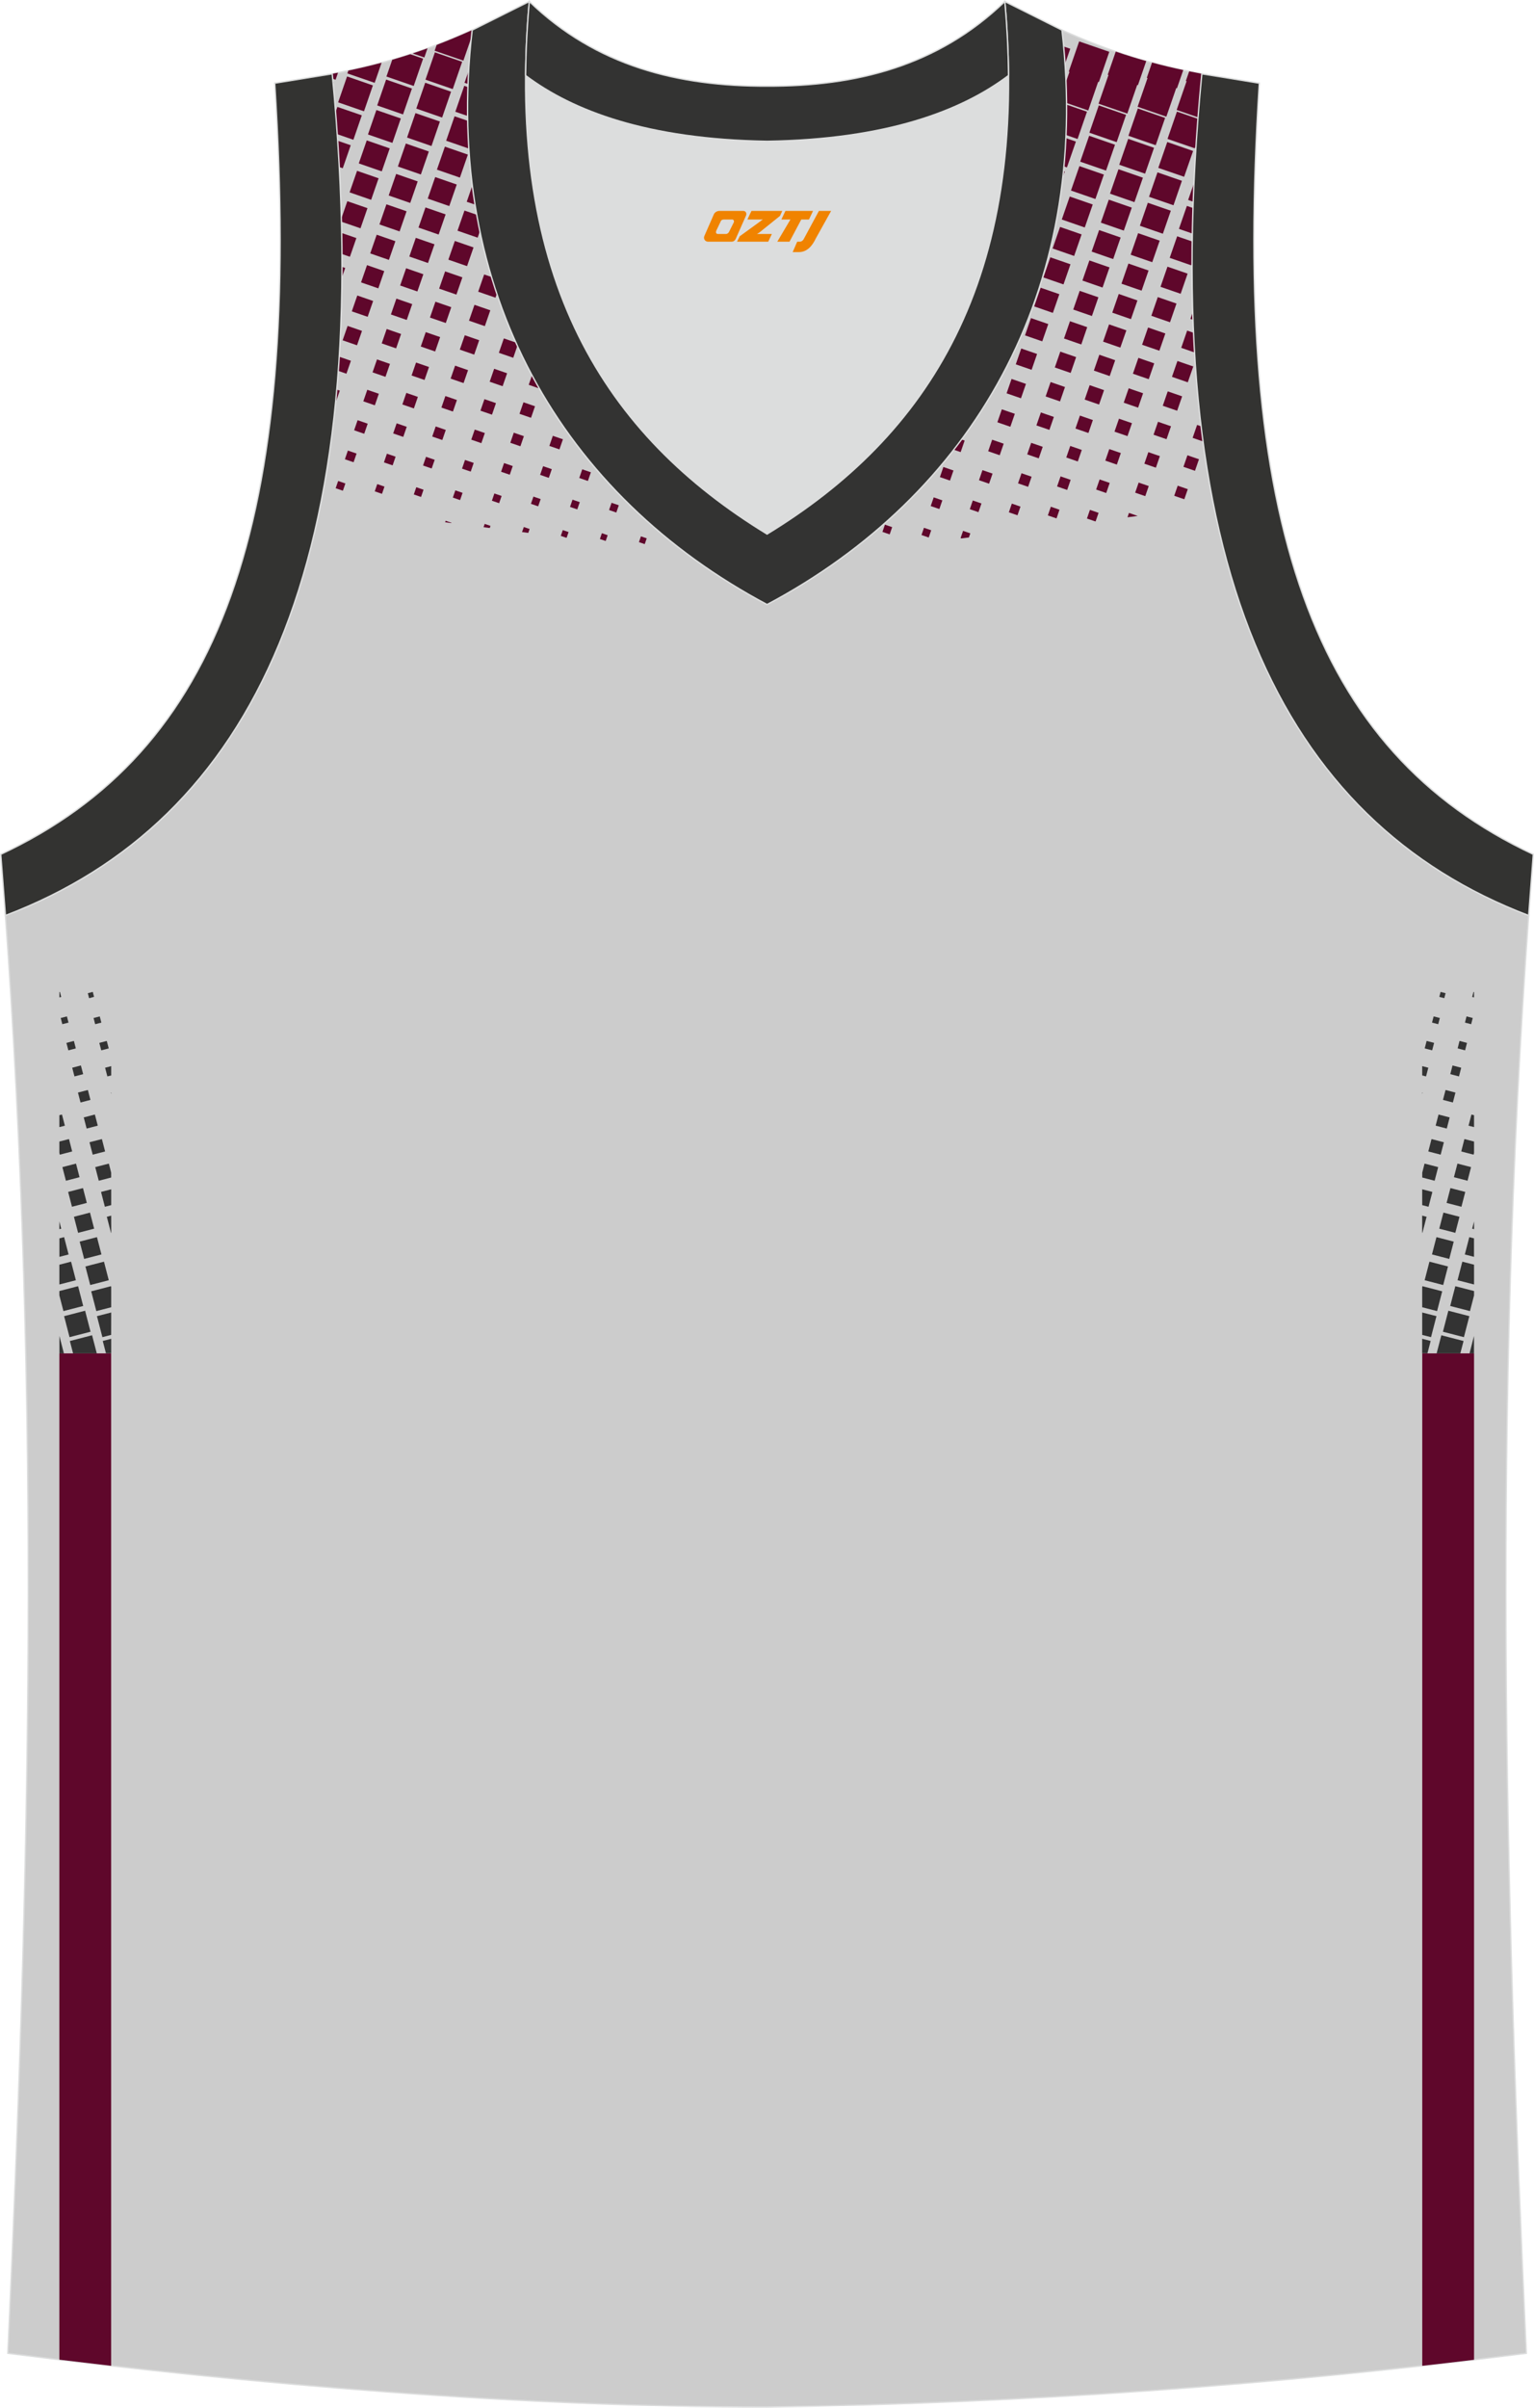 <?xml version="1.0" encoding="utf-8"?>
<!-- Generator: Adobe Illustrator 22.0.0, SVG Export Plug-In . SVG Version: 6.00 Build 0)  -->
<svg xmlns="http://www.w3.org/2000/svg" xmlns:xlink="http://www.w3.org/1999/xlink" version="1.1" id="图层_1" x="0px" y="0px" width="339.05px" height="531.97px" viewBox="0 0 339.05 531.97" enable-background="new 0 0 339.05 531.97" xml:space="preserve">
<g>
	<path fill="#CCCCCC" stroke="#DCDDDD" stroke-width="0.3" stroke-miterlimit="22.926" d="M169.51,531.82c0.02,0,0.03,0,0.05,0   H169.51L169.51,531.82L169.51,531.82L169.51,531.82z M169.56,531.82c57.41-0.83,113.01-4.89,167.79-11.86   c-4.79-104.03-7.35-208.91,0.52-317.69l-0.01,0c-54.56-20.79-82.7-77.29-72.23-185.96l0.02,0c-10.66-2-19.75-4.62-30.94-9.67   c6.7,58.04-20.2,103-65.18,126.92c-44.97-23.92-71.88-68.89-65.18-126.92c-11.19,5.04-20.28,7.66-30.94,9.67l0.02,0   C83.91,124.98,55.77,181.48,1.21,202.27l-0.16-2.07c8.06,109.52,5.5,215.06,0.68,319.76C56.06,526.88,114.82,531.82,169.56,531.82z   "/>
	<path fill="#5F072B" d="M13.12,299.02h11.45v223.69c-3.83-0.44-7.65-0.89-11.45-1.35C13.12,521.37,13.12,299.02,13.12,299.02z"/>
	<path fill="#333333" d="M14.12,299.02l-0.99-3.85v3.85H14.12L14.12,299.02z M24.58,241.38l-0.08,0.02l0.08,0.3V241.38L24.58,241.38   z M24.58,235.56l-1.35,0.35c0.17,0.64,0.33,1.28,0.5,1.92l0.85-0.22L24.58,235.56L24.58,235.56z M23.6,229.99   c-0.55,0.14-1.1,0.28-1.65,0.43c0.14,0.55,0.28,1.1,0.43,1.65c0.55-0.14,1.1-0.28,1.65-0.43C23.88,231.09,23.74,230.54,23.6,229.99   L23.6,229.99z M22.05,224.57c-0.46,0.12-0.92,0.24-1.37,0.35c0.12,0.46,0.24,0.92,0.35,1.37c0.46-0.12,0.92-0.24,1.37-0.35   C22.29,225.49,22.17,225.03,22.05,224.57L22.05,224.57z M20.51,219.16c-0.37,0.1-0.73,0.19-1.1,0.28c0.09,0.37,0.19,0.74,0.28,1.1   c0.37-0.1,0.74-0.19,1.1-0.29C20.7,219.89,20.6,219.52,20.51,219.16L20.51,219.16z M24.58,268.59l-0.97,0.25   c0.31,1.18,0.61,2.37,0.92,3.55l0.06-0.02L24.58,268.59L24.58,268.59z M24.58,262.77l-2.25,0.58c0.28,1.09,0.57,2.19,0.85,3.28   l1.4-0.36L24.58,262.77L24.58,262.77z M24.06,257.09c-1,0.26-2.01,0.52-3.01,0.78c0.26,1,0.52,2.01,0.78,3.01l2.74-0.71v-1.08   L24.06,257.09L24.06,257.09z M22.52,251.67c-0.91,0.24-1.82,0.47-2.74,0.71c0.24,0.91,0.47,1.82,0.71,2.74   c0.91-0.24,1.82-0.47,2.74-0.71C22.99,253.49,22.75,252.58,22.52,251.67L22.52,251.67z M20.97,246.25   c-0.82,0.21-1.64,0.42-2.46,0.64c0.21,0.82,0.42,1.65,0.64,2.46c0.82-0.21,1.64-0.43,2.46-0.64   C21.4,247.89,21.18,247.07,20.97,246.25L20.97,246.25z M19.42,240.83c-0.73,0.19-1.46,0.38-2.19,0.57   c0.19,0.73,0.38,1.46,0.57,2.19c0.73-0.19,1.46-0.38,2.19-0.57C19.8,242.29,19.61,241.56,19.42,240.83L19.42,240.83z M17.88,235.41   c-0.64,0.16-1.28,0.33-1.92,0.5c0.17,0.64,0.33,1.28,0.5,1.92c0.64-0.17,1.28-0.33,1.92-0.5   C18.21,236.69,18.04,236.05,17.88,235.41L17.88,235.41z M16.33,229.99c-0.55,0.14-1.1,0.28-1.65,0.43c0.14,0.55,0.28,1.1,0.43,1.65   c0.55-0.14,1.1-0.28,1.65-0.43C16.62,231.09,16.47,230.54,16.33,229.99L16.33,229.99z M14.79,224.57   c-0.46,0.12-0.92,0.24-1.37,0.35c0.12,0.46,0.24,0.92,0.35,1.37c0.46-0.12,0.92-0.24,1.37-0.35   C15.02,225.49,14.9,225.03,14.79,224.57L14.79,224.57z M13.24,219.16l-0.11,0.03v1.18l0.4-0.1   C13.43,219.89,13.33,219.52,13.24,219.16L13.24,219.16z M24.58,295.8l-1.87,0.48l0.71,2.73h1.16V295.8L24.58,295.8z M24.58,289.99   l-3.15,0.81c0.4,1.55,0.8,3.09,1.2,4.64l1.94-0.5L24.58,289.99L24.58,289.99z M24.53,284.18c-1.46,0.38-2.91,0.75-4.37,1.13   c0.38,1.45,0.75,2.91,1.13,4.37l3.29-0.85v-4.45L24.53,284.18L24.53,284.18z M22.98,278.76c-1.36,0.35-2.73,0.71-4.1,1.06   c0.35,1.36,0.71,2.73,1.06,4.1c1.36-0.35,2.73-0.71,4.1-1.06C23.69,281.49,23.33,280.13,22.98,278.76L22.98,278.76z M21.43,273.34   c-1.27,0.33-2.55,0.66-3.82,0.99c0.33,1.27,0.66,2.55,0.99,3.82c1.27-0.33,2.55-0.66,3.82-0.99   C22.09,275.89,21.76,274.62,21.43,273.34L21.43,273.34z M19.89,267.92c-1.18,0.31-2.37,0.61-3.55,0.92   c0.31,1.18,0.61,2.37,0.92,3.55c1.18-0.31,2.37-0.61,3.55-0.92C20.5,270.29,20.19,269.11,19.89,267.92L19.89,267.92z M18.34,262.5   c-1.09,0.28-2.19,0.57-3.28,0.85c0.28,1.09,0.56,2.19,0.85,3.28c1.09-0.28,2.19-0.57,3.28-0.85   C18.91,264.69,18.63,263.6,18.34,262.5L18.34,262.5z M16.8,257.09c-1,0.26-2.01,0.52-3.01,0.78c0.26,1,0.52,2.01,0.78,3.01   c1-0.26,2.01-0.52,3.01-0.78C17.31,259.09,17.05,258.09,16.8,257.09L16.8,257.09z M15.25,251.67l-2.13,0.55v2.52l0.1,0.38   c0.91-0.24,1.82-0.47,2.73-0.71C15.72,253.49,15.49,252.58,15.25,251.67L15.25,251.67z M13.7,246.25l-0.58,0.15v2.63l1.22-0.31   C14.13,247.89,13.92,247.07,13.7,246.25L13.7,246.25z M20.35,295.02c-1.64,0.42-3.27,0.85-4.91,1.27l0.71,2.73h5.24L20.35,295.02   L20.35,295.02z M18.81,289.6c0.4,1.55,0.8,3.09,1.2,4.64c-1.55,0.4-3.09,0.8-4.64,1.2c-0.4-1.55-0.8-3.09-1.2-4.64   C15.71,290.4,17.26,290,18.81,289.6L18.81,289.6z M17.26,284.18l-4.14,1.07v0.96l0.9,3.47c1.46-0.38,2.91-0.75,4.37-1.13   C18.01,287.09,17.64,285.64,17.26,284.18L17.26,284.18z M15.71,278.76l-2.59,0.67v4.37l3.65-0.94   C16.42,281.49,16.07,280.13,15.71,278.76L15.71,278.76z M14.17,273.34l-1.04,0.27v4.08l2.03-0.52   C14.83,275.89,14.5,274.62,14.17,273.34L14.17,273.34z M13.12,271.58l0.41-0.11l-0.41-1.6V271.58z"/>
	<path fill="#5F072B" d="M325.8,299.02h-11.45v223.69c3.82-0.43,7.64-0.87,11.45-1.33V299.02z"/>
	<path fill="#333333" d="M324.8,299.02l0.99-3.85v3.85H324.8L324.8,299.02z M314.34,241.38l0.08,0.02l-0.08,0.3V241.38   L314.34,241.38z M314.34,235.56l1.35,0.35c-0.17,0.64-0.33,1.28-0.5,1.92l-0.85-0.22L314.34,235.56L314.34,235.56z M315.32,229.99   c0.55,0.14,1.1,0.28,1.65,0.43c-0.14,0.55-0.28,1.1-0.43,1.65c-0.55-0.14-1.1-0.28-1.65-0.43   C315.04,231.09,315.18,230.54,315.32,229.99L315.32,229.99z M316.87,224.57c0.46,0.12,0.92,0.24,1.37,0.35   c-0.12,0.46-0.24,0.92-0.36,1.37c-0.46-0.12-0.92-0.24-1.37-0.35C316.63,225.49,316.75,225.03,316.87,224.57L316.87,224.57z    M318.41,219.16c0.37,0.1,0.73,0.19,1.1,0.28c-0.1,0.37-0.19,0.74-0.29,1.1c-0.37-0.1-0.73-0.19-1.1-0.29   C318.22,219.89,318.32,219.52,318.41,219.16L318.41,219.16z M314.34,268.59l0.97,0.25c-0.31,1.18-0.61,2.37-0.92,3.55l-0.06-0.02   V268.59L314.34,268.59z M314.34,262.77l2.25,0.58c-0.28,1.09-0.57,2.19-0.85,3.28l-1.4-0.36V262.77L314.34,262.77z M314.86,257.09   c1,0.26,2.01,0.52,3.01,0.78c-0.26,1-0.52,2.01-0.78,3.01l-2.74-0.71v-1.08L314.86,257.09L314.86,257.09z M316.4,251.67   c0.91,0.24,1.82,0.47,2.73,0.71c-0.23,0.91-0.47,1.82-0.71,2.74c-0.91-0.24-1.82-0.47-2.73-0.71   C315.93,253.49,316.17,252.58,316.4,251.67L316.4,251.67z M317.95,246.25c0.82,0.21,1.64,0.42,2.46,0.64   c-0.21,0.82-0.42,1.65-0.64,2.46c-0.82-0.21-1.64-0.43-2.46-0.64C317.53,247.89,317.74,247.07,317.95,246.25L317.95,246.25z    M319.5,240.83c0.73,0.19,1.46,0.38,2.19,0.57c-0.19,0.73-0.38,1.46-0.57,2.19c-0.73-0.19-1.46-0.38-2.19-0.57   C319.12,242.29,319.31,241.56,319.5,240.83L319.5,240.83z M321.04,235.41c0.64,0.16,1.28,0.33,1.92,0.5   c-0.16,0.64-0.33,1.28-0.49,1.92c-0.64-0.17-1.28-0.33-1.92-0.5C320.71,236.69,320.88,236.05,321.04,235.41L321.04,235.41z    M322.59,229.99c0.55,0.14,1.1,0.28,1.65,0.43c-0.14,0.55-0.28,1.1-0.42,1.65c-0.55-0.14-1.1-0.28-1.65-0.43   C322.31,231.09,322.45,230.54,322.59,229.99L322.59,229.99z M324.14,224.57c0.46,0.12,0.92,0.24,1.37,0.35   c-0.12,0.46-0.24,0.92-0.35,1.37c-0.46-0.12-0.92-0.24-1.37-0.35C323.9,225.49,324.02,225.03,324.14,224.57L324.14,224.57z    M325.68,219.16l0.11,0.03v1.18l-0.4-0.1C325.49,219.89,325.59,219.52,325.68,219.16L325.68,219.16z M314.34,295.8l1.87,0.48   l-0.71,2.73h-1.17V295.8L314.34,295.8z M314.34,289.99l3.15,0.81c-0.4,1.55-0.8,3.09-1.2,4.64l-1.95-0.5L314.34,289.99   L314.34,289.99z M314.39,284.18c1.46,0.38,2.91,0.75,4.37,1.13c-0.38,1.45-0.75,2.91-1.13,4.37l-3.29-0.85v-4.45L314.39,284.18   L314.39,284.18z M315.94,278.76c1.36,0.35,2.73,0.71,4.1,1.06c-0.35,1.36-0.71,2.73-1.06,4.1c-1.37-0.35-2.73-0.71-4.1-1.06   C315.23,281.49,315.59,280.13,315.94,278.76L315.94,278.76z M317.49,273.34c1.27,0.33,2.55,0.66,3.82,0.99   c-0.33,1.27-0.66,2.55-0.99,3.82c-1.27-0.33-2.55-0.66-3.82-0.99C316.83,275.89,317.16,274.62,317.49,273.34L317.49,273.34z    M319.03,267.92c1.18,0.31,2.37,0.61,3.55,0.92c-0.31,1.18-0.61,2.37-0.92,3.55c-1.18-0.31-2.37-0.61-3.55-0.92   C318.42,270.29,318.73,269.11,319.03,267.92L319.03,267.92z M320.58,262.5c1.09,0.28,2.19,0.57,3.28,0.85   c-0.28,1.09-0.57,2.19-0.85,3.28c-1.09-0.28-2.19-0.57-3.28-0.85C320.01,264.69,320.3,263.6,320.58,262.5L320.58,262.5z    M322.13,257.09c1,0.26,2.01,0.52,3.01,0.78c-0.26,1-0.52,2.01-0.78,3.01c-1-0.26-2.01-0.52-3.01-0.78   C321.61,259.09,321.87,258.09,322.13,257.09L322.13,257.09z M323.67,251.67l2.13,0.55v2.52l-0.1,0.38   c-0.91-0.24-1.82-0.47-2.73-0.71C323.2,253.49,323.44,252.58,323.67,251.67L323.67,251.67z M325.22,246.25l0.58,0.15v2.63   l-1.22-0.31C324.79,247.89,325.01,247.07,325.22,246.25L325.22,246.25z M318.57,295.02c1.64,0.42,3.27,0.85,4.91,1.27l-0.71,2.73   h-5.24L318.57,295.02L318.57,295.02z M320.12,289.6c-0.4,1.55-0.8,3.09-1.2,4.64c1.55,0.4,3.09,0.8,4.64,1.2   c0.4-1.55,0.8-3.09,1.2-4.64C323.21,290.4,321.66,290,320.12,289.6L320.12,289.6z M321.66,284.18l4.14,1.07v0.96l-0.9,3.47   c-1.46-0.38-2.91-0.75-4.37-1.13C320.91,287.09,321.29,285.64,321.66,284.18L321.66,284.18z M323.21,278.76l2.59,0.67v4.37   l-3.65-0.94C322.5,281.49,322.86,280.13,323.21,278.76L323.21,278.76z M324.75,273.34l1.04,0.27v4.08l-2.03-0.52   C324.1,275.89,324.42,274.62,324.75,273.34L324.75,273.34z M325.8,271.58l-0.41-0.11l0.41-1.6V271.58z"/>
	<path fill="#5F072B" d="M242.88,18.13l-0.16-0.06l-2.19,6.34l-4.8-1.66c-0.01-1.54-0.05-3.09-0.12-4.66l0.77-2.22l-0.16-0.06   c0.77-2.22,1.54-4.44,2.3-6.66c2.22,0.77,4.44,1.53,6.66,2.3C244.41,13.69,243.65,15.91,242.88,18.13L242.88,18.13z M265.9,97.54   c-0.15-1.11-0.29-2.23-0.43-3.35l-0.88-0.31c-0.33,0.96-0.66,1.91-0.99,2.86L265.9,97.54L265.9,97.54z M264.03,77.88   c-0.08-1.44-0.16-2.89-0.23-4.35l-1.41-0.49c-0.44,1.27-0.88,2.54-1.31,3.81L264.03,77.88L264.03,77.88z M263.69,70.66   c-0.02-0.57-0.04-1.14-0.06-1.72l-0.52,1.52L263.69,70.66L263.69,70.66z M263.47,58.13c0-1.58,0.02-3.17,0.04-4.77l-3.33-1.15   c-0.55,1.59-1.1,3.18-1.65,4.76c1.59,0.55,3.18,1.1,4.77,1.65L263.47,58.13L263.47,58.13z M263.54,51.6   c0.04-1.86,0.08-3.74,0.14-5.64l-1.35-0.47c-0.58,1.69-1.17,3.39-1.76,5.08L263.54,51.6L263.54,51.6z M263.73,44.57   c0.05-1.37,0.1-2.74,0.17-4.12l-1.29,3.73L263.73,44.57L263.73,44.57z M264.37,31.91c0.12-1.87,0.25-3.75,0.4-5.65l-4.64-1.6   c-0.69,2.01-1.39,4.02-2.08,6.03c2.01,0.69,4.02,1.39,6.03,2.08L264.37,31.91L264.37,31.91z M264.79,25.92l-4.72-1.63l2.19-6.34   l-0.16-0.06l0.74-2.13c0.92,0.19,1.86,0.37,2.8,0.55l-0.02,0C265.32,19.56,265.04,22.76,264.79,25.92L264.79,25.92z M261.53,15.48   l-1.39,4.02l-0.16-0.06l-2.19,6.34c-2.12-0.73-4.23-1.46-6.35-2.19l2.19-6.34l-0.16-0.06l1.16-3.37   C256.91,14.45,259.19,14.99,261.53,15.48L261.53,15.48z M253.35,13.49c-2.24-0.62-4.47-1.31-6.74-2.1l-1.77,5.12l0.16,0.06   l-2.19,6.34c2.12,0.73,4.23,1.46,6.35,2.19l2.19-6.34l0.16,0.06L253.35,13.49L253.35,13.49z M235.08,10.27   c0.12,1.29,0.22,2.58,0.31,3.85l1.16-3.35L235.08,10.27L235.08,10.27z M235.72,23.11c0.01,2.26-0.02,4.5-0.12,6.71l2.57,0.89   c0.69-2.01,1.39-4.02,2.08-6.03L235.72,23.11L235.72,23.11z M235.58,30.51l2.22,0.77c-0.66,1.91-1.32,3.81-1.98,5.71l-0.69-0.24   C235.33,34.7,235.48,32.62,235.58,30.51L235.58,30.51z M235.04,37.79c-0.05,0.47-0.1,0.94-0.15,1.41l0.45-1.31L235.04,37.79   L235.04,37.79z M212.5,97.1c-0.56,0.76-1.13,1.51-1.71,2.26l1.54,0.53c0.29-0.85,0.59-1.7,0.88-2.55L212.5,97.1L212.5,97.1z    M119.21,85.84c-0.55-0.96-1.1-1.93-1.62-2.92l-0.73,2.1L119.21,85.84L119.21,85.84z M114.35,76.41c-0.11-0.24-0.22-0.48-0.32-0.72   l-2.67-0.92c-0.37,1.06-0.73,2.12-1.1,3.18c1.06,0.37,2.12,0.73,3.18,1.1L114.35,76.41L114.35,76.41z M109.81,64.91   c-0.41-1.22-0.81-2.46-1.18-3.71l-1.62-0.56c-0.44,1.27-0.88,2.54-1.32,3.81c1.27,0.44,2.54,0.88,3.82,1.32L109.81,64.91   L109.81,64.91z M107.74,58.06l0-0.02L107.74,58.06L107.74,58.06L107.74,58.06z M106.07,51.08c-0.25-1.2-0.49-2.41-0.71-3.63   l-2.7-0.93c-0.51,1.48-1.02,2.97-1.54,4.45c1.48,0.51,2.97,1.02,4.45,1.54L106.07,51.08L106.07,51.08z M104.98,45.2   c-0.22-1.38-0.41-2.78-0.59-4.18l-1.23,3.56L104.98,45.2L104.98,45.2z M103.62,32.82c-0.13-2.02-0.21-4.07-0.25-6.13l-2.9-1   c-0.62,1.8-1.24,3.6-1.86,5.4L103.62,32.82L103.62,32.82z M103.35,25.62c-0.02-2.1,0-4.23,0.07-6.37l-0.81-0.28   c-0.66,1.91-1.32,3.81-1.97,5.72L103.35,25.62L103.35,25.62z M103.45,18.56c0.04-0.97,0.08-1.94,0.14-2.92l-0.92,2.65L103.45,18.56   L103.45,18.56z M104.18,8.29c0.06-0.55,0.11-1.1,0.18-1.64c-2.72,1.23-5.32,2.31-7.85,3.28l-0.44,1.28   c2.12,0.73,4.23,1.46,6.35,2.19L104.18,8.29L104.18,8.29z M94.49,10.67c-1.1,0.4-2.19,0.78-3.28,1.14l2.58,0.89L94.49,10.67   L94.49,10.67z M90.69,11.98l2.83,0.98c-0.69,2.01-1.39,4.02-2.08,6.03c-2.01-0.69-4.02-1.39-6.03-2.08l1.28-3.7   C88.01,12.83,89.34,12.42,90.69,11.98L90.69,11.98z M84.34,13.86c-2.42,0.65-4.85,1.22-7.35,1.74l-0.21,0.62   c2.01,0.69,4.02,1.39,6.03,2.08L84.34,13.86L84.34,13.86z M74.71,16.06c-0.43,0.08-0.86,0.17-1.29,0.25l0.02,0   c0.04,0.37,0.07,0.73,0.1,1.09l0.63,0.22L74.71,16.06L74.71,16.06z M73.61,18.12l0.04,0.48l0.14-0.42L73.61,18.12L73.61,18.12z    M74.18,24.75c0.13,1.65,0.25,3.28,0.37,4.9l3.56,1.23c0.62-1.8,1.24-3.6,1.86-5.4c-1.8-0.62-3.6-1.24-5.4-1.86L74.18,24.75   L74.18,24.75z M74.65,31.1c0.13,1.96,0.24,3.89,0.35,5.81l0.76,0.26c0.58-1.69,1.17-3.39,1.76-5.08L74.65,31.1L74.65,31.1z    M75.45,48.27l0.02,0.72l4.21,1.45c0.51-1.48,1.02-2.97,1.54-4.45c-1.48-0.51-2.96-1.02-4.45-1.54L75.45,48.27L75.45,48.27z    M75.53,51.48c0.03,1.56,0.05,3.11,0.06,4.65l1.75,0.6c0.48-1.38,0.95-2.76,1.43-4.13L75.53,51.48L75.53,51.48z M75.6,58.96   c0,0.78-0.01,1.54-0.02,2.32l0.72-2.07L75.6,58.96L75.6,58.96z M74.99,78.82c-0.07,1.05-0.14,2.1-0.21,3.13l1.79,0.62   c0.33-0.96,0.66-1.91,0.99-2.86L74.99,78.82L74.99,78.82z M74.44,86.09c-0.08,0.93-0.17,1.85-0.25,2.76l0.03,0.01   c0.29-0.85,0.59-1.7,0.88-2.55L74.44,86.09L74.44,86.09z M98.38,115.39l1.37,0.18l0.03-0.07c-0.43-0.15-0.85-0.29-1.28-0.44   L98.38,115.39L98.38,115.39z M106.88,116.48l1.37,0.18l0.16-0.47c-0.43-0.15-0.85-0.3-1.28-0.44L106.88,116.48L106.88,116.48z    M115.38,117.56l1.38,0.18l0.3-0.86c-0.43-0.15-0.85-0.29-1.28-0.44L115.38,117.56L115.38,117.56z M125.09,118.79l0.15,0.02   l0.43-1.25c-0.43-0.15-0.85-0.3-1.28-0.44c-0.15,0.43-0.29,0.85-0.44,1.28L125.09,118.79L125.09,118.79z M212.51,118.96l1.64-0.21   l0.31-0.91c-0.53-0.18-1.06-0.37-1.6-0.55c-0.18,0.53-0.37,1.07-0.55,1.6L212.51,118.96L212.51,118.96z M242.08,115.2l0.08-0.01   l0.65-1.88c-0.64-0.22-1.28-0.44-1.91-0.66c-0.22,0.64-0.44,1.28-0.66,1.92L242.08,115.2L242.08,115.2z M249.2,114.29l2.24-0.29   l0-0.01c-0.64-0.22-1.28-0.44-1.91-0.66L249.2,114.29L249.2,114.29z M80.45,24.59c-1.9-0.66-3.81-1.32-5.71-1.98   c0.66-1.9,1.31-3.81,1.97-5.72c1.9,0.66,3.81,1.31,5.71,1.98C81.77,20.78,81.11,22.69,80.45,24.59L80.45,24.59z M89.08,25.28   c0.66-1.9,1.32-3.81,1.97-5.72c-1.9-0.66-3.81-1.32-5.71-1.98c-0.66,1.91-1.32,3.81-1.97,5.72C85.28,23.97,87.18,24.62,89.08,25.28   L89.08,25.28z M86.73,31.57c0.62-1.8,1.24-3.6,1.86-5.4c-1.8-0.62-3.6-1.24-5.4-1.86c-0.62,1.8-1.24,3.6-1.86,5.4   C83.14,30.33,84.94,30.95,86.73,31.57L86.73,31.57z M84.38,37.86c-1.69-0.58-3.39-1.17-5.08-1.76c0.58-1.69,1.17-3.39,1.76-5.08   c1.69,0.59,3.39,1.17,5.08,1.76C85.55,34.47,84.97,36.17,84.38,37.86L84.38,37.86z M82.03,44.15c0.55-1.59,1.1-3.18,1.65-4.76   c-1.59-0.55-3.18-1.1-4.76-1.65c-0.55,1.59-1.1,3.18-1.65,4.76C78.86,43.05,80.45,43.6,82.03,44.15L82.03,44.15z M100.07,19.68   c-2.01-0.69-4.02-1.39-6.03-2.08c0.69-2.01,1.39-4.02,2.08-6.03c2.01,0.69,4.02,1.39,6.03,2.08   C101.46,15.66,100.76,17.67,100.07,19.68L100.07,19.68z M97.72,25.97c-1.9-0.66-3.81-1.32-5.71-1.98c0.66-1.9,1.32-3.81,1.97-5.71   c1.9,0.66,3.81,1.32,5.71,1.98C99.03,22.16,98.37,24.07,97.72,25.97L97.72,25.97z M95.37,32.26c-1.8-0.62-3.6-1.24-5.4-1.87   c0.62-1.8,1.24-3.6,1.86-5.4c1.8,0.62,3.6,1.24,5.4,1.86C96.61,28.66,95.99,30.46,95.37,32.26L95.37,32.26z M93.02,38.55   c0.58-1.69,1.17-3.39,1.76-5.08c-1.69-0.58-3.39-1.17-5.08-1.76c-0.58,1.69-1.17,3.39-1.76,5.08   C89.63,37.38,91.32,37.97,93.02,38.55L93.02,38.55z M90.67,44.84c-1.59-0.55-3.18-1.1-4.76-1.65c0.55-1.59,1.1-3.18,1.65-4.76   c1.59,0.55,3.18,1.1,4.76,1.65C91.76,41.66,91.21,43.25,90.67,44.84L90.67,44.84z M88.32,51.13c-1.48-0.51-2.97-1.02-4.45-1.54   c0.51-1.48,1.02-2.97,1.54-4.45c1.48,0.51,2.97,1.02,4.45,1.54C89.34,48.16,88.83,49.65,88.32,51.13L88.32,51.13z M85.96,57.42   c-1.38-0.48-2.75-0.95-4.13-1.43c0.48-1.38,0.95-2.76,1.43-4.13c1.38,0.48,2.75,0.95,4.13,1.43   C86.92,54.66,86.44,56.04,85.96,57.42L85.96,57.42z M83.62,63.71c-1.27-0.44-2.54-0.88-3.82-1.32c0.44-1.27,0.88-2.54,1.32-3.81   c1.27,0.44,2.54,0.88,3.81,1.32C84.49,61.16,84.05,62.44,83.62,63.71L83.62,63.71z M81.26,70c-1.17-0.4-2.33-0.81-3.5-1.21   c0.4-1.17,0.81-2.33,1.21-3.5c1.17,0.4,2.33,0.81,3.5,1.21C82.07,67.66,81.67,68.83,81.26,70L81.26,70z M78.91,76.29   c-1.06-0.37-2.12-0.73-3.18-1.1c0.37-1.06,0.73-2.12,1.1-3.18c1.06,0.37,2.12,0.73,3.18,1.1C79.65,74.17,79.28,75.23,78.91,76.29   L78.91,76.29z M101.65,39.24c-1.69-0.58-3.39-1.17-5.08-1.76c0.58-1.69,1.17-3.39,1.76-5.08c1.69,0.59,3.39,1.17,5.08,1.76   C102.82,35.85,102.23,37.55,101.65,39.24L101.65,39.24z M99.3,45.53c0.55-1.59,1.1-3.18,1.65-4.76c-1.59-0.55-3.18-1.1-4.76-1.65   c-0.55,1.59-1.1,3.18-1.65,4.76C96.12,44.43,97.71,44.98,99.3,45.53L99.3,45.53z M96.95,51.82c-1.48-0.51-2.97-1.03-4.45-1.54   c0.51-1.48,1.02-2.97,1.54-4.45c1.48,0.51,2.96,1.02,4.45,1.54C97.97,48.85,97.46,50.34,96.95,51.82L96.95,51.82z M94.6,58.11   c-1.38-0.48-2.75-0.95-4.13-1.43c0.48-1.38,0.95-2.75,1.43-4.13c1.38,0.48,2.75,0.95,4.13,1.43C95.55,55.35,95.07,56.73,94.6,58.11   L94.6,58.11z M92.25,64.4c-1.27-0.44-2.54-0.88-3.81-1.32c0.44-1.27,0.88-2.54,1.32-3.81c1.27,0.44,2.54,0.88,3.81,1.32   C93.13,61.85,92.69,63.12,92.25,64.4L92.25,64.4z M89.9,70.69c-1.17-0.4-2.33-0.81-3.5-1.21c0.4-1.17,0.81-2.33,1.21-3.5   c1.17,0.4,2.33,0.81,3.5,1.21C90.7,68.35,90.3,69.52,89.9,70.69L89.9,70.69z M87.55,76.97c-1.06-0.37-2.12-0.73-3.18-1.1   c0.37-1.06,0.73-2.12,1.1-3.18c1.06,0.37,2.12,0.73,3.18,1.1C88.28,74.85,87.91,75.91,87.55,76.97L87.55,76.97z M85.2,83.26   c-0.96-0.33-1.91-0.66-2.86-0.99c0.33-0.96,0.66-1.91,0.99-2.86c0.96,0.33,1.91,0.66,2.86,0.99C85.86,81.35,85.53,82.31,85.2,83.26   L85.2,83.26z M82.85,89.55c-0.85-0.29-1.7-0.59-2.55-0.88c0.29-0.85,0.59-1.7,0.88-2.55c0.85,0.29,1.7,0.59,2.55,0.88   C83.43,87.85,83.14,88.7,82.85,89.55L82.85,89.55z M80.5,95.84c-0.74-0.26-1.49-0.51-2.23-0.77c0.26-0.74,0.51-1.49,0.77-2.23   c0.74,0.26,1.49,0.51,2.23,0.77C81.01,94.35,80.75,95.1,80.5,95.84L80.5,95.84z M78.15,102.13c-0.64-0.22-1.28-0.44-1.92-0.66   c0.22-0.64,0.44-1.28,0.66-1.92c0.64,0.22,1.28,0.44,1.92,0.66C78.59,100.86,78.37,101.49,78.15,102.13L78.15,102.13z    M75.79,108.42c-0.53-0.18-1.07-0.37-1.6-0.55c0.18-0.53,0.37-1.07,0.55-1.6c0.53,0.18,1.07,0.37,1.6,0.55   C76.16,107.36,75.98,107.89,75.79,108.42L75.79,108.42z M103.23,58.8c-1.38-0.48-2.75-0.95-4.13-1.43   c0.48-1.38,0.95-2.76,1.43-4.13c1.38,0.48,2.75,0.95,4.13,1.43C104.18,56.04,103.7,57.42,103.23,58.8L103.23,58.8z M100.88,65.09   c-1.27-0.44-2.54-0.88-3.82-1.32c0.44-1.27,0.88-2.54,1.32-3.81c1.27,0.44,2.54,0.88,3.82,1.32   C101.76,62.54,101.32,63.81,100.88,65.09L100.88,65.09z M98.53,71.37c-1.17-0.4-2.33-0.81-3.5-1.21c0.4-1.17,0.81-2.33,1.21-3.5   c1.17,0.4,2.33,0.81,3.5,1.21C99.33,69.04,98.93,70.21,98.53,71.37L98.53,71.37z M96.18,77.66c-1.06-0.37-2.12-0.73-3.18-1.1   c0.37-1.06,0.73-2.12,1.1-3.18c1.06,0.37,2.12,0.73,3.18,1.1C96.91,75.54,96.54,76.6,96.18,77.66L96.18,77.66z M93.83,83.95   c-0.96-0.33-1.91-0.66-2.86-0.99c0.33-0.95,0.66-1.91,0.99-2.86c0.96,0.33,1.91,0.66,2.86,0.99C94.49,82.04,94.16,83,93.83,83.95   L93.83,83.95z M91.48,90.24c-0.85-0.29-1.7-0.59-2.55-0.88c0.29-0.85,0.59-1.7,0.88-2.55c0.85,0.29,1.7,0.59,2.55,0.88   C92.06,88.54,91.77,89.39,91.48,90.24L91.48,90.24z M89.13,96.53c-0.74-0.26-1.49-0.51-2.23-0.77c0.26-0.74,0.51-1.49,0.77-2.23   c0.74,0.26,1.49,0.51,2.23,0.77C89.64,95.04,89.38,95.79,89.13,96.53L89.13,96.53z M86.78,102.82c-0.64-0.22-1.28-0.44-1.92-0.66   c0.22-0.64,0.44-1.28,0.66-1.92c0.64,0.22,1.28,0.44,1.92,0.66C87.22,101.54,87,102.18,86.78,102.82L86.78,102.82z M84.43,109.11   c-0.53-0.18-1.07-0.37-1.6-0.55c0.18-0.53,0.37-1.07,0.55-1.6c0.53,0.18,1.07,0.37,1.6,0.55   C84.79,108.04,84.61,108.58,84.43,109.11L84.43,109.11z M107.16,72.06c-1.17-0.4-2.33-0.81-3.5-1.21c0.4-1.17,0.81-2.33,1.21-3.5   c1.17,0.4,2.33,0.81,3.5,1.21C107.97,69.73,107.56,70.9,107.16,72.06L107.16,72.06z M104.81,78.35c-1.06-0.37-2.12-0.73-3.18-1.1   c0.37-1.06,0.73-2.12,1.1-3.18c1.06,0.37,2.12,0.73,3.18,1.1C105.54,76.23,105.18,77.29,104.81,78.35L104.81,78.35z M102.46,84.64   c-0.96-0.33-1.91-0.66-2.86-0.99c0.33-0.96,0.66-1.91,0.99-2.86c0.96,0.33,1.91,0.66,2.86,0.99   C103.12,82.73,102.79,83.69,102.46,84.64L102.46,84.64z M100.11,90.93c-0.85-0.29-1.7-0.59-2.55-0.88c0.29-0.85,0.59-1.7,0.88-2.55   c0.85,0.29,1.7,0.59,2.55,0.88C100.7,89.23,100.4,90.08,100.11,90.93L100.11,90.93z M97.76,97.22c-0.74-0.26-1.49-0.51-2.23-0.77   c0.26-0.74,0.51-1.49,0.77-2.23c0.75,0.26,1.49,0.51,2.23,0.77C98.27,95.73,98.02,96.48,97.76,97.22L97.76,97.22z M95.41,103.51   c-0.64-0.22-1.28-0.44-1.91-0.66c0.22-0.64,0.44-1.28,0.66-1.92c0.64,0.22,1.28,0.44,1.92,0.66   C95.85,102.23,95.63,102.87,95.41,103.51L95.41,103.51z M93.06,109.8c-0.53-0.18-1.07-0.37-1.6-0.55c0.18-0.53,0.37-1.07,0.55-1.6   c0.53,0.18,1.07,0.37,1.6,0.55C93.43,108.73,93.24,109.27,93.06,109.8L93.06,109.8z M111.09,85.33c-0.96-0.33-1.91-0.66-2.86-0.99   c0.33-0.95,0.66-1.91,0.99-2.86c0.96,0.33,1.91,0.66,2.86,0.99C111.75,83.42,111.42,84.38,111.09,85.33L111.09,85.33z    M108.74,91.62c-0.85-0.29-1.7-0.59-2.55-0.88c0.29-0.85,0.59-1.7,0.88-2.55c0.85,0.29,1.7,0.59,2.55,0.88   C109.33,89.92,109.03,90.77,108.74,91.62L108.74,91.62z M106.39,97.91c-0.74-0.26-1.49-0.51-2.23-0.77   c0.26-0.74,0.51-1.49,0.77-2.23c0.74,0.26,1.49,0.51,2.23,0.77C106.91,96.42,106.65,97.17,106.39,97.91L106.39,97.91z    M104.04,104.2c-0.64-0.22-1.28-0.44-1.92-0.66c0.22-0.64,0.44-1.28,0.66-1.92c0.64,0.22,1.28,0.44,1.92,0.66   C104.48,102.92,104.26,103.56,104.04,104.2L104.04,104.2z M101.69,110.49c-0.53-0.18-1.07-0.37-1.6-0.55   c0.18-0.53,0.37-1.07,0.55-1.6c0.53,0.18,1.06,0.37,1.6,0.55C102.06,109.42,101.88,109.96,101.69,110.49L101.69,110.49z    M117.37,92.31c-0.85-0.29-1.7-0.59-2.55-0.88c0.29-0.85,0.59-1.7,0.88-2.55c0.85,0.29,1.7,0.59,2.55,0.88   C117.96,90.61,117.67,91.46,117.37,92.31L117.37,92.31z M115.02,98.6c-0.74-0.26-1.49-0.51-2.23-0.77   c0.26-0.74,0.51-1.49,0.77-2.23c0.74,0.26,1.49,0.51,2.23,0.77C115.54,97.11,115.28,97.85,115.02,98.6L115.02,98.6z M112.67,104.89   c-0.64-0.22-1.28-0.44-1.92-0.66c0.22-0.64,0.44-1.28,0.66-1.92c0.64,0.22,1.28,0.44,1.92,0.66   C113.11,103.61,112.89,104.25,112.67,104.89L112.67,104.89z M110.32,111.18c-0.53-0.18-1.07-0.37-1.6-0.55   c0.18-0.53,0.37-1.07,0.55-1.6c0.53,0.18,1.07,0.37,1.6,0.55C110.69,110.11,110.51,110.64,110.32,111.18L110.32,111.18z    M123.65,99.29c-0.74-0.26-1.49-0.51-2.23-0.77c0.26-0.74,0.51-1.49,0.77-2.23c0.74,0.26,1.49,0.51,2.23,0.77   C124.17,97.8,123.91,98.54,123.65,99.29L123.65,99.29z M121.3,105.58c-0.64-0.22-1.28-0.44-1.92-0.66   c0.22-0.64,0.44-1.28,0.66-1.92c0.64,0.22,1.28,0.44,1.92,0.66C121.75,104.3,121.53,104.94,121.3,105.58L121.3,105.58z    M118.95,111.87c-0.53-0.18-1.07-0.37-1.6-0.55c0.18-0.53,0.37-1.07,0.55-1.6c0.53,0.18,1.07,0.37,1.6,0.55   C119.32,110.8,119.14,111.33,118.95,111.87L118.95,111.87z M129.94,106.27c-0.64-0.22-1.28-0.44-1.91-0.66   c0.22-0.64,0.44-1.28,0.66-1.92c0.64,0.22,1.28,0.44,1.91,0.66C130.38,104.99,130.16,105.63,129.94,106.27L129.94,106.27z    M127.59,112.55c-0.53-0.18-1.07-0.37-1.6-0.55c0.18-0.53,0.37-1.07,0.55-1.6c0.53,0.18,1.07,0.37,1.6,0.55   C127.95,111.49,127.77,112.02,127.59,112.55L127.59,112.55z M136.22,113.24c-0.53-0.18-1.07-0.37-1.6-0.55   c0.18-0.53,0.37-1.07,0.55-1.6c0.53,0.18,1.07,0.37,1.6,0.55C136.59,112.18,136.4,112.71,136.22,113.24L136.22,113.24z    M133.87,119.53c-0.43-0.15-0.85-0.29-1.28-0.44c0.15-0.43,0.29-0.85,0.44-1.28c0.43,0.15,0.85,0.29,1.28,0.44   C134.16,118.68,134.02,119.11,133.87,119.53L133.87,119.53z M142.5,120.22c-0.43-0.15-0.85-0.3-1.28-0.44   c0.15-0.43,0.29-0.85,0.44-1.28c0.43,0.15,0.85,0.29,1.28,0.44C142.79,119.37,142.65,119.79,142.5,120.22L142.5,120.22z    M196.64,118.07c-0.53-0.18-1.06-0.37-1.6-0.55c0.18-0.53,0.37-1.07,0.55-1.6c0.53,0.18,1.07,0.37,1.6,0.55   C197.01,117,196.83,117.54,196.64,118.07L196.64,118.07z M209.97,106.18c-0.74-0.26-1.49-0.51-2.23-0.77   c0.26-0.74,0.51-1.49,0.77-2.23c0.74,0.26,1.49,0.51,2.23,0.77C210.49,104.69,210.23,105.43,209.97,106.18L209.97,106.18z    M207.62,112.47c-0.64-0.22-1.28-0.44-1.91-0.66c0.22-0.64,0.44-1.28,0.66-1.92c0.64,0.22,1.28,0.44,1.91,0.66   C208.06,111.19,207.84,111.83,207.62,112.47L207.62,112.47z M205.27,118.76c-0.53-0.18-1.07-0.37-1.6-0.55   c0.18-0.53,0.37-1.07,0.55-1.6c0.53,0.18,1.07,0.37,1.6,0.55C205.64,117.69,205.46,118.22,205.27,118.76L205.27,118.76z    M246.81,31.4c0.69-2.01,1.39-4.02,2.08-6.03c-2.01-0.69-4.02-1.39-6.03-2.08c-0.69,2.01-1.39,4.02-2.08,6.03   C242.79,30.01,244.8,30.7,246.81,31.4L246.81,31.4z M244.46,37.69c-1.9-0.66-3.81-1.32-5.71-1.97c0.66-1.9,1.32-3.81,1.98-5.72   c1.9,0.66,3.81,1.32,5.71,1.98C245.78,33.88,245.12,35.78,244.46,37.69L244.46,37.69z M242.11,43.97c0.62-1.8,1.24-3.6,1.87-5.4   c-1.8-0.62-3.6-1.24-5.4-1.87c-0.62,1.8-1.24,3.6-1.87,5.4C238.51,42.73,240.31,43.35,242.11,43.97L242.11,43.97z M239.76,50.26   c-1.69-0.59-3.39-1.17-5.08-1.76c0.59-1.69,1.17-3.39,1.76-5.08c1.69,0.58,3.39,1.17,5.08,1.76   C240.93,46.88,240.34,48.57,239.76,50.26L239.76,50.26z M237.41,56.55c0.55-1.59,1.1-3.18,1.65-4.76c-1.59-0.55-3.18-1.1-4.76-1.65   c-0.55,1.59-1.1,3.18-1.65,4.76C234.23,55.46,235.82,56,237.41,56.55L237.41,56.55z M235.06,62.84c-1.48-0.51-2.96-1.02-4.45-1.54   c0.51-1.48,1.02-2.97,1.54-4.45c1.48,0.51,2.97,1.03,4.45,1.54C236.08,59.88,235.57,61.36,235.06,62.84L235.06,62.84z    M232.71,69.13c-1.38-0.48-2.75-0.95-4.13-1.43c0.48-1.38,0.95-2.75,1.43-4.13c1.38,0.48,2.75,0.95,4.13,1.43   C233.66,66.38,233.18,67.75,232.71,69.13L232.71,69.13z M230.36,75.42c-1.27-0.44-2.54-0.88-3.81-1.32   c0.44-1.27,0.88-2.54,1.32-3.82c1.27,0.44,2.54,0.88,3.82,1.32C231.24,72.88,230.8,74.15,230.36,75.42L230.36,75.42z M228.01,81.71   c-1.17-0.4-2.33-0.81-3.5-1.21c0.4-1.17,0.81-2.33,1.21-3.5c1.17,0.4,2.33,0.81,3.5,1.21C228.81,79.38,228.41,80.54,228.01,81.71   L228.01,81.71z M225.66,88c-1.06-0.37-2.12-0.73-3.18-1.1c0.37-1.06,0.73-2.12,1.1-3.18c1.06,0.37,2.12,0.73,3.18,1.1   C226.39,85.88,226.02,86.94,225.66,88L225.66,88z M223.31,94.29c-0.96-0.33-1.91-0.66-2.87-0.99c0.33-0.96,0.66-1.91,0.99-2.86   c0.96,0.33,1.91,0.66,2.87,0.99C223.97,92.38,223.64,93.33,223.31,94.29L223.31,94.29z M220.96,100.58   c-0.85-0.29-1.7-0.59-2.55-0.88c0.29-0.85,0.59-1.7,0.88-2.55c0.85,0.29,1.7,0.59,2.55,0.88   C221.54,98.88,221.25,99.73,220.96,100.58L220.96,100.58z M218.61,106.87c-0.74-0.26-1.49-0.51-2.23-0.77   c0.26-0.74,0.51-1.49,0.77-2.23c0.74,0.26,1.49,0.51,2.23,0.77C219.12,105.38,218.86,106.12,218.61,106.87L218.61,106.87z    M216.26,113.16c-0.64-0.22-1.28-0.44-1.91-0.66c0.22-0.64,0.44-1.28,0.66-1.92c0.64,0.22,1.28,0.44,1.92,0.66   C216.7,111.88,216.48,112.52,216.26,113.16L216.26,113.16z M255.44,32.08c0.69-2.01,1.39-4.02,2.08-6.03   c-2.01-0.69-4.02-1.39-6.03-2.08c-0.69,2.01-1.39,4.02-2.08,6.03C251.42,30.7,253.43,31.39,255.44,32.08L255.44,32.08z    M253.09,38.37c-1.9-0.66-3.81-1.32-5.71-1.97c0.66-1.9,1.32-3.81,1.98-5.72c1.9,0.66,3.81,1.32,5.71,1.98   C254.41,34.57,253.75,36.47,253.09,38.37L253.09,38.37z M250.74,44.66c0.62-1.8,1.24-3.6,1.87-5.4c-1.8-0.62-3.6-1.24-5.4-1.87   c-0.62,1.8-1.24,3.6-1.87,5.4C247.14,43.42,248.94,44.04,250.74,44.66L250.74,44.66z M248.39,50.95c-1.69-0.58-3.39-1.17-5.08-1.76   c0.59-1.69,1.17-3.39,1.76-5.08c1.69,0.58,3.39,1.17,5.08,1.76C249.56,47.57,248.98,49.26,248.39,50.95L248.39,50.95z    M246.04,57.24c0.55-1.59,1.1-3.18,1.65-4.76c-1.59-0.55-3.18-1.1-4.76-1.65c-0.55,1.59-1.1,3.18-1.65,4.76   C242.86,56.15,244.45,56.69,246.04,57.24L246.04,57.24z M243.69,63.53c-1.48-0.51-2.96-1.02-4.45-1.54   c0.51-1.48,1.02-2.97,1.54-4.45c1.48,0.51,2.97,1.02,4.45,1.54C244.71,60.57,244.2,62.05,243.69,63.53L243.69,63.53z M241.34,69.82   c-1.38-0.48-2.76-0.95-4.13-1.43c0.48-1.38,0.95-2.75,1.43-4.13c1.38,0.48,2.76,0.95,4.13,1.43   C242.29,67.07,241.82,68.44,241.34,69.82L241.34,69.82z M238.99,76.11c-1.27-0.44-2.54-0.88-3.82-1.32   c0.44-1.27,0.88-2.54,1.32-3.82c1.27,0.44,2.54,0.88,3.81,1.32C239.87,73.57,239.43,74.84,238.99,76.11L238.99,76.11z M236.64,82.4   c-1.17-0.4-2.33-0.81-3.5-1.21c0.4-1.17,0.81-2.33,1.21-3.5c1.17,0.4,2.33,0.81,3.5,1.21C237.44,80.07,237.04,81.23,236.64,82.4   L236.64,82.4z M234.29,88.69c-1.06-0.37-2.12-0.73-3.18-1.1c0.37-1.06,0.73-2.12,1.1-3.18c1.06,0.37,2.12,0.73,3.18,1.1   C235.02,86.57,234.66,87.63,234.29,88.69L234.29,88.69z M231.94,94.98c-0.96-0.33-1.91-0.66-2.87-0.99   c0.33-0.95,0.66-1.91,0.99-2.86c0.96,0.33,1.91,0.66,2.87,0.99C232.6,93.07,232.27,94.02,231.94,94.98L231.94,94.98z    M229.59,101.27c-0.85-0.29-1.7-0.59-2.55-0.88c0.29-0.85,0.59-1.7,0.88-2.55c0.85,0.29,1.7,0.59,2.55,0.88   C230.17,99.57,229.88,100.42,229.59,101.27L229.59,101.27z M227.24,107.56c-0.74-0.26-1.49-0.51-2.23-0.77   c0.26-0.74,0.51-1.49,0.77-2.23c0.74,0.26,1.49,0.51,2.23,0.77C227.75,106.07,227.5,106.81,227.24,107.56L227.24,107.56z    M224.89,113.85c-0.64-0.22-1.28-0.44-1.91-0.66c0.22-0.64,0.44-1.28,0.66-1.92c0.64,0.22,1.28,0.44,1.91,0.66   C225.33,112.57,225.11,113.21,224.89,113.85L224.89,113.85z M261.72,39.06c-1.9-0.66-3.81-1.32-5.71-1.97   c0.66-1.9,1.32-3.81,1.98-5.71c1.9,0.66,3.81,1.32,5.71,1.98C263.04,35.25,262.38,37.16,261.72,39.06L261.72,39.06z M259.37,45.35   c0.62-1.8,1.24-3.6,1.86-5.4c-1.8-0.62-3.6-1.24-5.4-1.87c-0.62,1.8-1.24,3.6-1.87,5.4C255.77,44.11,257.57,44.73,259.37,45.35   L259.37,45.35z M257.02,51.64c-1.69-0.59-3.39-1.17-5.08-1.76c0.59-1.69,1.17-3.39,1.76-5.08c1.69,0.58,3.39,1.17,5.08,1.76   C258.19,48.25,257.61,49.95,257.02,51.64L257.02,51.64z M254.67,57.93c0.55-1.59,1.1-3.18,1.65-4.76c-1.59-0.55-3.18-1.1-4.77-1.65   c-0.55,1.59-1.1,3.18-1.65,4.76C251.5,56.83,253.08,57.38,254.67,57.93L254.67,57.93z M252.32,64.22   c-1.48-0.51-2.96-1.02-4.45-1.54c0.51-1.48,1.02-2.97,1.54-4.45c1.48,0.51,2.97,1.02,4.45,1.54   C253.35,61.26,252.83,62.74,252.32,64.22L252.32,64.22z M249.97,70.51c-1.38-0.48-2.76-0.95-4.13-1.43   c0.48-1.38,0.95-2.75,1.43-4.13c1.38,0.48,2.75,0.95,4.13,1.43C250.92,67.76,250.45,69.13,249.97,70.51L249.97,70.51z M247.62,76.8   c-1.27-0.44-2.54-0.88-3.81-1.32c0.44-1.27,0.88-2.54,1.32-3.81c1.27,0.44,2.54,0.88,3.82,1.32   C248.5,74.26,248.06,75.53,247.62,76.8L247.62,76.8z M245.27,83.09c-1.17-0.4-2.33-0.81-3.5-1.21c0.4-1.17,0.81-2.33,1.21-3.5   c1.17,0.4,2.33,0.81,3.5,1.21C246.08,80.76,245.67,81.92,245.27,83.09L245.27,83.09z M242.92,89.38c-1.06-0.37-2.12-0.73-3.18-1.1   c0.37-1.06,0.73-2.12,1.1-3.18c1.06,0.37,2.12,0.73,3.18,1.1C243.65,87.26,243.29,88.32,242.92,89.38L242.92,89.38z M240.57,95.67   c-0.96-0.33-1.91-0.66-2.87-0.99c0.33-0.96,0.66-1.91,0.99-2.86c0.96,0.33,1.91,0.66,2.86,0.99   C241.23,93.76,240.9,94.71,240.57,95.67L240.57,95.67z M238.22,101.96c-0.85-0.29-1.7-0.59-2.55-0.88c0.29-0.85,0.59-1.7,0.88-2.55   c0.85,0.29,1.7,0.59,2.55,0.88C238.81,100.26,238.51,101.11,238.22,101.96L238.22,101.96z M235.87,108.25   c-0.74-0.26-1.49-0.51-2.23-0.77c0.26-0.74,0.51-1.49,0.77-2.23c0.74,0.26,1.49,0.51,2.23,0.77   C236.38,106.76,236.13,107.5,235.87,108.25L235.87,108.25z M233.52,114.54c-0.64-0.22-1.28-0.44-1.92-0.66   c0.22-0.64,0.44-1.28,0.66-1.92c0.64,0.22,1.28,0.44,1.91,0.66C233.96,113.26,233.74,113.9,233.52,114.54L233.52,114.54z    M260.95,64.91c-1.48-0.51-2.96-1.02-4.45-1.54c0.51-1.48,1.02-2.97,1.54-4.45c1.48,0.51,2.97,1.02,4.45,1.54   C261.98,61.94,261.47,63.43,260.95,64.91L260.95,64.91z M258.6,71.2c-1.38-0.48-2.75-0.95-4.13-1.43c0.48-1.38,0.95-2.75,1.43-4.13   c1.38,0.48,2.75,0.95,4.13,1.43C259.55,68.45,259.08,69.82,258.6,71.2L258.6,71.2z M256.25,77.49c-1.27-0.44-2.54-0.88-3.82-1.32   c0.44-1.27,0.88-2.54,1.32-3.81c1.27,0.44,2.54,0.88,3.82,1.32C257.13,74.95,256.69,76.22,256.25,77.49L256.25,77.49z M253.9,83.78   c-1.17-0.4-2.33-0.81-3.5-1.21c0.4-1.17,0.81-2.33,1.21-3.5c1.17,0.4,2.33,0.81,3.5,1.21C254.71,81.45,254.31,82.61,253.9,83.78   L253.9,83.78z M251.55,90.07c-1.06-0.37-2.12-0.73-3.18-1.1c0.37-1.06,0.73-2.12,1.1-3.18c1.06,0.37,2.12,0.73,3.18,1.1   C252.29,87.95,251.92,89.01,251.55,90.07L251.55,90.07z M249.2,96.36c-0.96-0.33-1.91-0.66-2.87-0.99   c0.33-0.96,0.66-1.91,0.99-2.86c0.96,0.33,1.91,0.66,2.87,0.99C249.86,94.45,249.53,95.4,249.2,96.36L249.2,96.36z M246.85,102.65   c-0.85-0.29-1.7-0.59-2.55-0.88c0.29-0.85,0.59-1.7,0.88-2.55c0.85,0.29,1.7,0.59,2.55,0.88   C247.44,100.95,247.14,101.79,246.85,102.65L246.85,102.65z M244.5,108.93c-0.74-0.26-1.49-0.51-2.23-0.77   c0.26-0.74,0.51-1.49,0.77-2.23c0.74,0.26,1.49,0.51,2.23,0.77C245.02,107.45,244.76,108.19,244.5,108.93L244.5,108.93z    M262.53,84.47c-1.17-0.4-2.33-0.81-3.5-1.21c0.4-1.17,0.81-2.33,1.21-3.5c1.17,0.4,2.33,0.81,3.5,1.21   C263.34,82.13,262.94,83.3,262.53,84.47L262.53,84.47z M260.18,90.75c-1.06-0.36-2.12-0.73-3.18-1.1c0.37-1.06,0.73-2.12,1.1-3.18   c1.06,0.37,2.12,0.73,3.18,1.1C260.92,88.63,260.55,89.7,260.18,90.75L260.18,90.75z M257.83,97.04c-0.95-0.33-1.91-0.66-2.87-0.99   c0.33-0.95,0.66-1.91,0.99-2.86c0.96,0.33,1.91,0.66,2.87,0.99C258.49,95.13,258.16,96.09,257.83,97.04L257.83,97.04z    M255.48,103.33c-0.85-0.29-1.7-0.59-2.55-0.88c0.29-0.85,0.59-1.7,0.88-2.55c0.85,0.29,1.7,0.59,2.55,0.88   C256.07,101.64,255.78,102.48,255.48,103.33L255.48,103.33z M253.13,109.62c-0.74-0.26-1.49-0.51-2.23-0.77   c0.26-0.74,0.51-1.49,0.77-2.23c0.74,0.26,1.49,0.51,2.23,0.77C253.65,108.14,253.39,108.88,253.13,109.62L253.13,109.62z    M264.12,104.02c-0.85-0.29-1.7-0.59-2.55-0.88c0.29-0.85,0.59-1.7,0.88-2.55c0.85,0.29,1.7,0.59,2.55,0.88   C264.7,102.32,264.41,103.17,264.12,104.02L264.12,104.02z M261.76,110.31c-0.74-0.26-1.49-0.51-2.23-0.77   c0.26-0.74,0.51-1.49,0.77-2.23c0.74,0.26,1.49,0.51,2.23,0.77C262.28,108.82,262.02,109.57,261.76,110.31z"/>
	<path fill="#DCDDDD" d="M169.54,31.22c26.46-0.42,42.94-6.71,53.32-14.5c0.02-0.06,0.03-0.12,0.05-0.17   c0.48,51.69-21.13,81.77-53.36,101.45c-32.24-19.68-53.84-49.76-53.37-101.45c0.02,0.06,0.03,0.12,0.05,0.17   C126.59,24.51,143.07,30.8,169.54,31.22z"/>
	<path fill="#333331" stroke="#DCDDDD" stroke-width="0.3" stroke-miterlimit="22.926" d="M1.2,202.27   c54.56-20.79,82.7-77.29,72.23-185.96l-12.71,2.07c6.3,97.73-12.02,147.62-60.55,170.38L1.2,202.27z"/>
	<path fill="#333332" stroke="#DCDDDD" stroke-width="0.3" stroke-miterlimit="22.926" d="M116.99,0.33   c-5.53,61.77,17.08,96.01,52.55,117.67c35.47-21.65,58.08-55.89,52.55-117.67l12.63,6.32c6.7,58.04-20.2,103-65.18,126.92   c-44.97-23.93-71.88-68.89-65.18-126.92L116.99,0.33z"/>
	<path fill="#333331" stroke="#DCDDDD" stroke-width="0.3" stroke-miterlimit="22.926" d="M337.86,202.27   c-54.56-20.79-82.7-77.29-72.23-185.96l12.71,2.07c-6.3,97.73,12.02,147.62,60.55,170.38l-1.02,13.51L337.86,202.27z"/>
	<path fill="#333332" stroke="#DCDDDD" stroke-width="0.3" stroke-miterlimit="22.926" d="M116.99,0.33   c14.82,14.31,32.94,18.76,52.55,18.71c19.61,0.05,37.72-4.4,52.55-18.71c0.5,5.63,0.77,11.02,0.82,16.2   c-0.02,0.06-0.03,0.13-0.05,0.19c-10.37,7.8-26.85,14.08-53.32,14.5c-26.47-0.42-42.94-6.71-53.32-14.5   c-0.02-0.06-0.04-0.13-0.05-0.19C116.22,11.35,116.48,5.95,116.99,0.33z"/>
	
</g>
<g>
	<path fill="#F08300" d="M181,46.6l-3.4,6.3c-0.2,0.3-0.5,0.5-0.8,0.5h-0.6l-1,2.3h1.2c2,0.1,3.2-1.5,3.9-3L183.7,46.6h-2.5L181,46.6z"/>
	<polygon fill="#F08300" points="173.8,46.6 ,179.7,46.6 ,178.8,48.5 ,177.1,48.5 ,174.5,53.4 ,171.8,53.4 ,174.7,48.5 ,172.7,48.5 ,173.6,46.6"/>
	<polygon fill="#F08300" points="167.8,51.7 ,167.3,51.7 ,167.8,51.4 ,172.4,47.7 ,172.9,46.6 ,166.1,46.6 ,165.8,47.2 ,165.2,48.5 ,168,48.5 ,168.6,48.5 ,163.5,52.2    ,162.9,53.4 ,169.5,53.4 ,169.8,53.4 ,170.6,51.7"/>
	<path fill="#F08300" d="M164.3,46.6H159C158.5,46.6,158,46.9,157.8,47.3L155.7,52.1C155.4,52.7,155.8,53.4,156.5,53.4h5.2c0.4,0,0.7-0.2,0.9-0.6L164.9,47.6C165.1,47.1,164.8,46.6,164.3,46.6z M162.2,49.1L161.1,51.3C160.9,51.6,160.6,51.7,160.5,51.7l-1.8,0C158.5,51.7,158.1,51.6,158.3,51l1-2.1c0.1-0.3,0.4-0.4,0.7-0.4h1.9   C162.1,48.5,162.3,48.8,162.2,49.1z"/>
</g>
</svg>